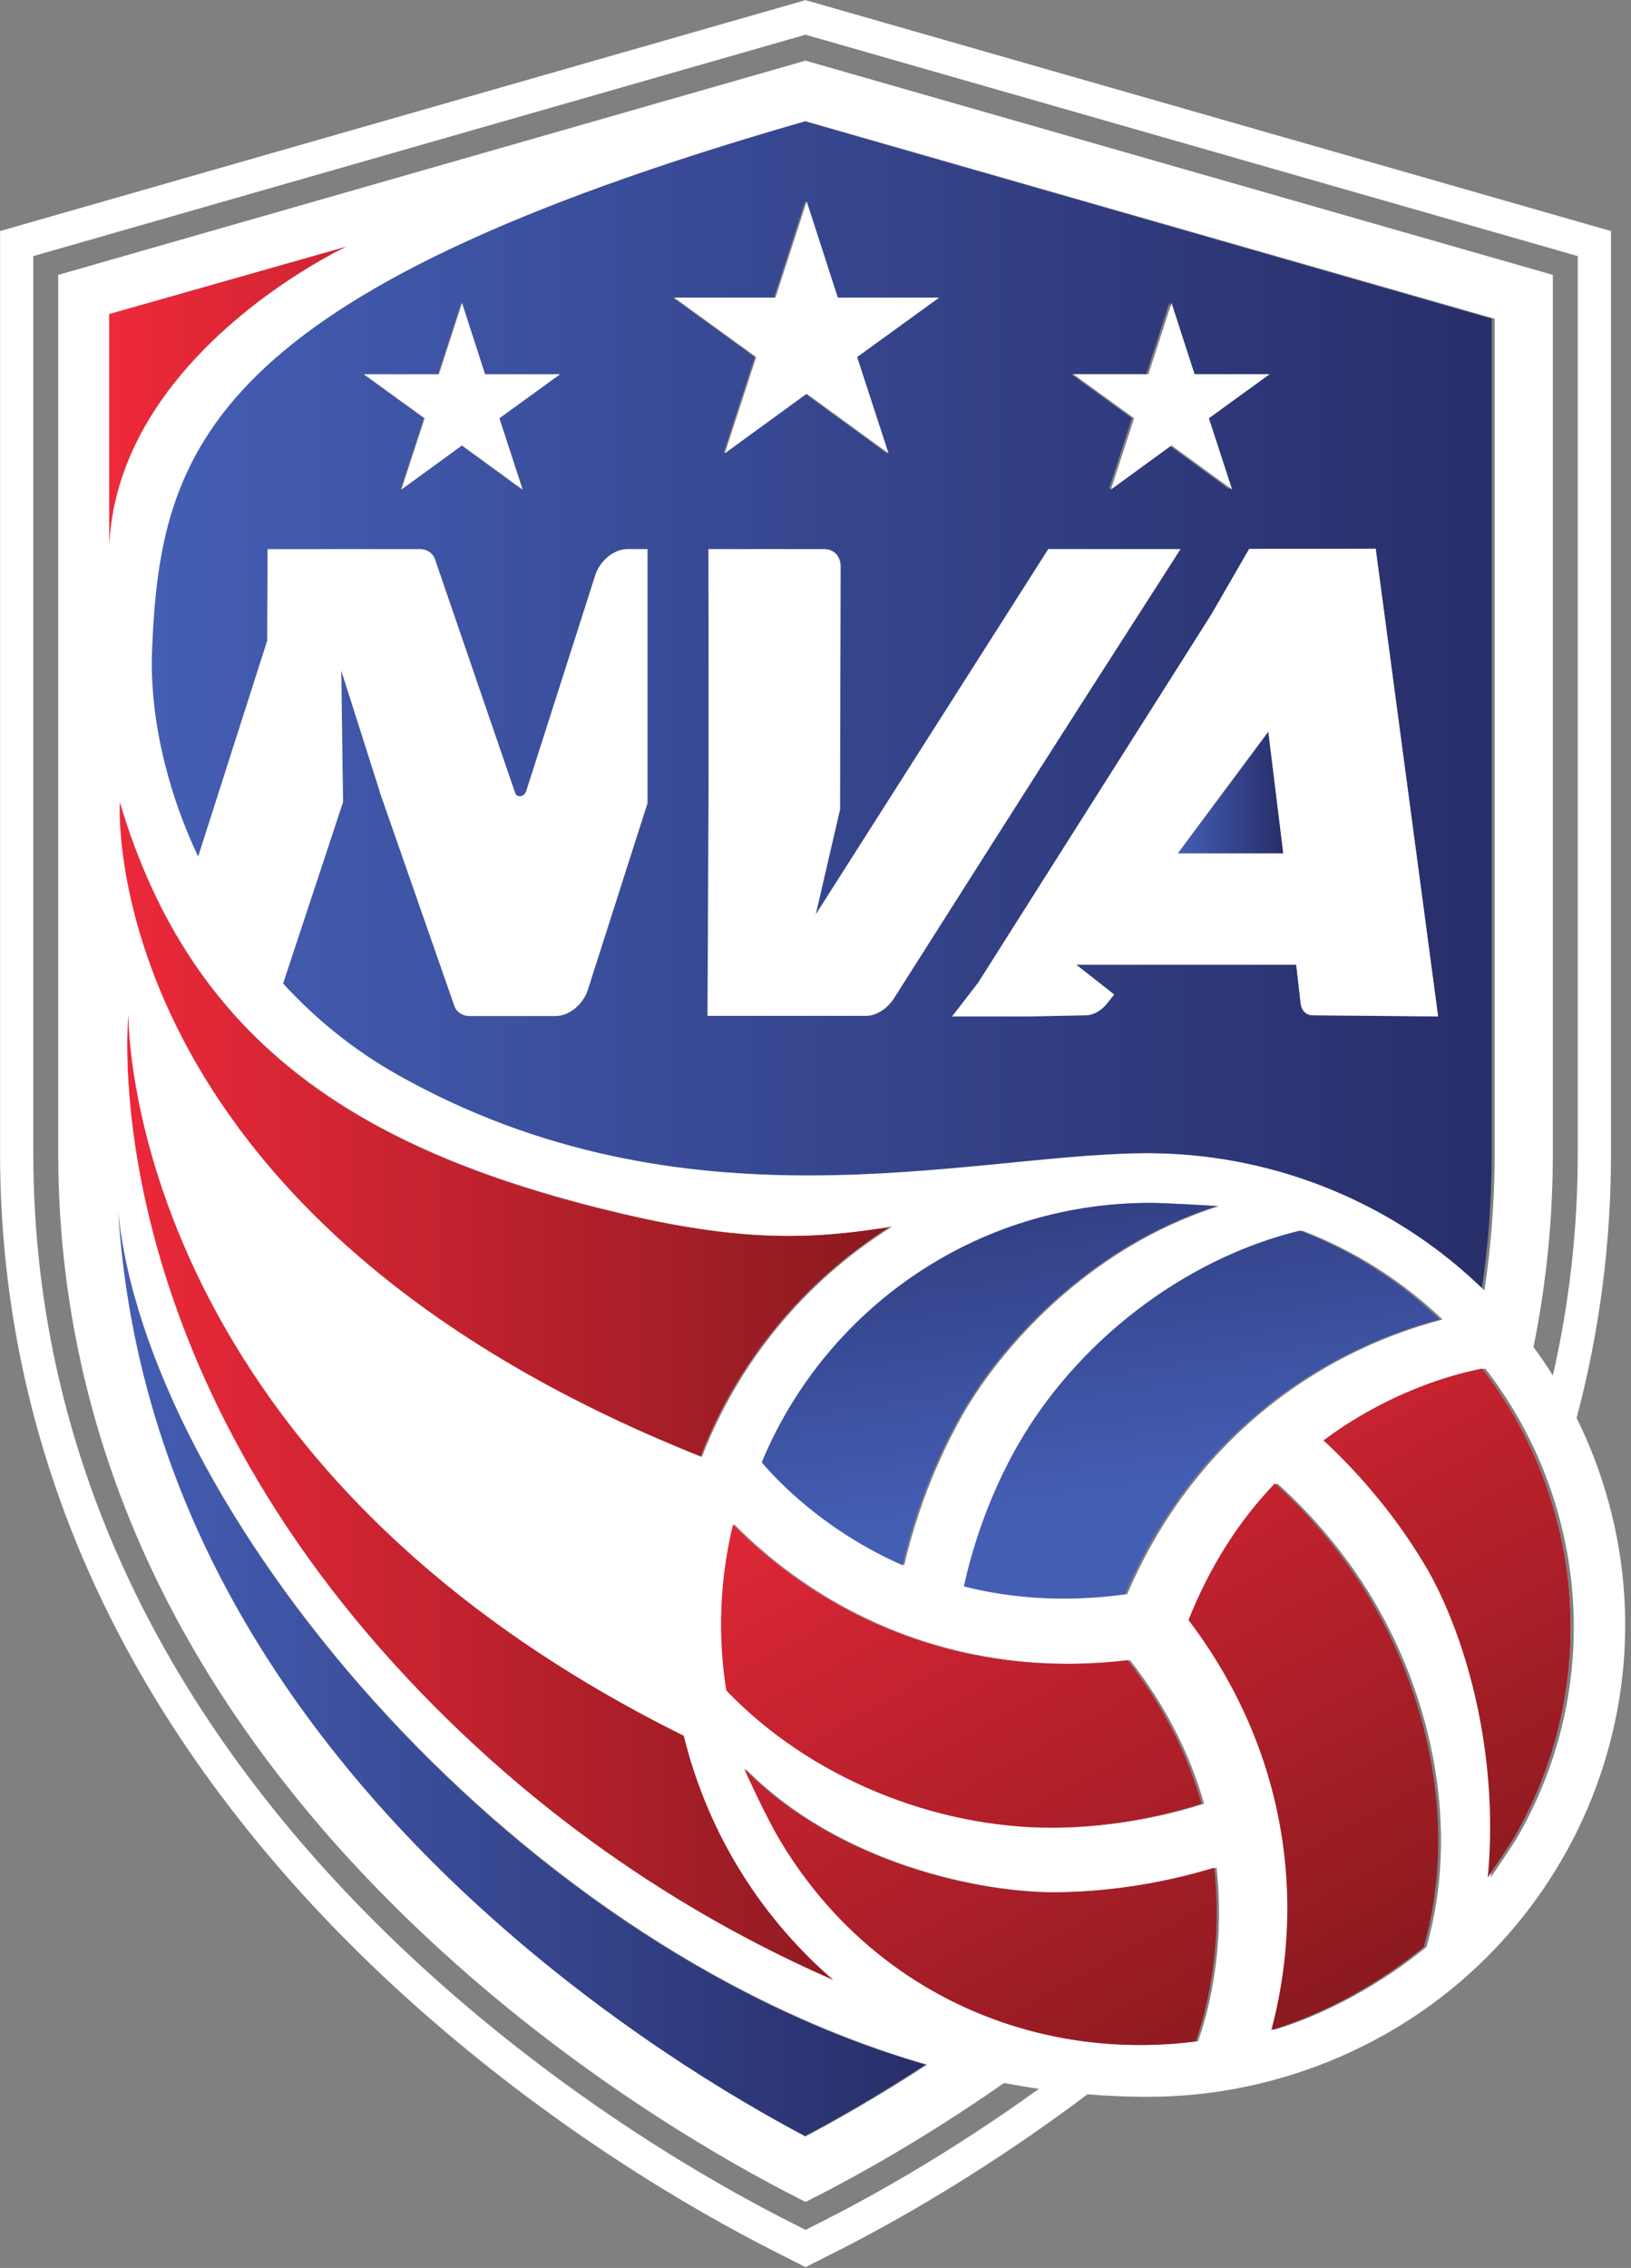<svg width="187" height="260" viewBox="0 0 187 260" fill="none" xmlns="http://www.w3.org/2000/svg">
<rect x="0" y="0" width="187" height="260" fill="#808080" stroke="none"/>
<path d="M17.401 74.553C17.119 81.698 18.87 90.139 22.702 98.255L30.639 73.443L30.677 62.958H36.676L36.694 62.951H46.712H48.109C48.903 62.951 49.534 63.336 49.834 64.005L59.071 90.931C59.324 91.496 60.124 91.342 60.334 90.689L68.255 65.924C68.781 64.281 70.414 62.951 71.905 62.951H73.301H74.234V92.092L67.385 113.504C66.86 115.146 65.226 116.477 63.736 116.477H62.34H55.251H53.855C53.058 116.477 52.427 116.091 52.129 115.42L43.547 90.822L43.562 90.813L39.129 76.874L39.328 91.957L32.441 112.803C36.106 116.798 40.446 120.363 45.473 123.2C78.311 141.734 110.446 132.475 130.513 132.218C130.555 132.218 130.597 132.215 130.64 132.215C130.716 132.215 130.791 132.215 130.867 132.215C130.923 132.215 130.979 132.215 131.035 132.215C131.137 132.215 131.24 132.213 131.342 132.213C131.351 132.213 131.36 132.213 131.369 132.213C131.527 132.213 131.685 132.213 131.843 132.216C131.965 132.216 132.088 132.218 132.211 132.22C132.535 132.225 132.859 132.233 133.183 132.244C133.259 132.247 133.335 132.248 133.41 132.251C133.798 132.266 134.184 132.285 134.57 132.308C134.686 132.315 134.801 132.323 134.916 132.33C135.209 132.349 135.501 132.371 135.793 132.395C135.911 132.404 136.029 132.414 136.147 132.424C136.529 132.457 136.912 132.495 137.293 132.536C137.367 132.544 137.441 132.554 137.515 132.562C137.833 132.598 138.15 132.637 138.466 132.678C138.594 132.695 138.723 132.713 138.851 132.73C139.148 132.771 139.444 132.815 139.74 132.861C139.836 132.876 139.931 132.889 140.026 132.904C140.399 132.964 140.772 133.028 141.143 133.096C141.262 133.117 141.38 133.14 141.499 133.163C141.773 133.214 142.046 133.268 142.319 133.324C142.447 133.35 142.575 133.376 142.702 133.403C143.069 133.48 143.435 133.56 143.8 133.645C143.871 133.662 143.942 133.68 144.013 133.697C144.321 133.77 144.627 133.845 144.932 133.923C145.065 133.957 145.198 133.992 145.331 134.027C145.599 134.097 145.866 134.17 146.133 134.245C146.245 134.276 146.357 134.307 146.469 134.338C146.824 134.44 147.177 134.545 147.529 134.654C147.651 134.691 147.772 134.73 147.893 134.768C148.146 134.849 148.399 134.93 148.651 135.014C148.785 135.059 148.92 135.103 149.053 135.148C149.362 135.253 149.67 135.361 149.976 135.471C150.084 135.51 150.192 135.55 150.3 135.589C150.592 135.697 150.883 135.806 151.173 135.918C151.309 135.97 151.444 136.024 151.58 136.078C151.82 136.173 152.059 136.269 152.298 136.368C152.421 136.419 152.545 136.469 152.668 136.52C153 136.66 153.332 136.803 153.661 136.949C153.784 137.004 153.906 137.06 154.028 137.115C154.26 137.22 154.491 137.326 154.72 137.434C154.858 137.498 154.995 137.563 155.132 137.629C155.391 137.752 155.648 137.879 155.905 138.007C156.035 138.071 156.164 138.136 156.293 138.201C156.57 138.342 156.846 138.486 157.121 138.631C157.257 138.703 157.392 138.776 157.527 138.849C157.741 138.965 157.954 139.083 158.167 139.201C158.295 139.273 158.424 139.344 158.552 139.416C158.861 139.592 159.167 139.77 159.472 139.951C159.593 140.022 159.711 140.096 159.831 140.168C160.042 140.295 160.252 140.423 160.46 140.554C160.596 140.638 160.732 140.723 160.866 140.809C161.087 140.949 161.306 141.091 161.525 141.234C161.655 141.32 161.786 141.405 161.915 141.492C162.182 141.669 162.446 141.849 162.709 142.032C162.84 142.123 162.971 142.215 163.101 142.307C163.292 142.442 163.482 142.579 163.672 142.716C163.798 142.807 163.925 142.899 164.051 142.992C164.334 143.201 164.615 143.413 164.894 143.627C165.007 143.714 165.119 143.803 165.231 143.891C165.422 144.04 165.613 144.191 165.802 144.343C165.931 144.446 166.06 144.551 166.187 144.656C166.379 144.812 166.569 144.971 166.759 145.13C166.864 145.219 166.97 145.306 167.074 145.396C167.342 145.624 167.607 145.856 167.87 146.09C167.991 146.197 168.11 146.306 168.23 146.414C168.401 146.569 168.571 146.725 168.741 146.883C168.86 146.993 168.979 147.103 169.096 147.214C169.35 147.454 169.601 147.695 169.85 147.94C169.853 147.943 169.856 147.946 169.86 147.949C170.64 142.775 171.034 137.525 171.034 132.211V36.541L92.177 13.891C23.758 33.588 18.315 51.445 17.401 74.553ZM86.529 40.935L77.146 34.121H88.737L92.308 23.083L95.872 34.121H107.467L98.082 40.935L101.673 51.974L92.308 45.14L82.937 51.974L86.529 40.935ZM129.778 47.95L122.829 42.904H131.413L134.058 34.729L136.698 42.904H145.285L138.334 47.95L140.994 56.126L134.058 51.065L127.118 56.126L129.778 47.95ZM48.591 47.95L41.642 42.904H50.226L52.871 34.729L55.51 42.904H64.097L57.147 47.95L59.807 56.126L52.871 51.065L45.93 56.126L48.591 47.95ZM112.14 112.674L138.914 70.397L143.224 62.923L157.727 62.9L164.887 116.529L150.516 116.396C149.76 116.396 149.224 115.868 149.126 115.028L148.612 110.592H123.396L127.743 114.01L126.928 115.042C126.272 115.873 125.326 116.396 124.477 116.396L117.82 116.529H109.158L112.14 112.674ZM120.188 62.951H123.5H131.661H135.348C116.573 92.243 121.698 84.212 102.496 114.447C101.737 115.642 100.446 116.461 99.298 116.461H97.901H84.437H81.121C81.277 82.584 81.259 92.72 81.223 62.951H84.91H93.071H94.468C95.614 62.951 96.379 63.749 96.377 64.942L96.315 92.795L93.525 104.839L120.188 62.951Z" fill="url(#paint0_linear_422_1386)"/>
<path d="M26.067 182.427C32.982 195.294 42.704 207.496 54.964 218.694C69.489 231.961 84.051 240.618 92.183 244.93C95.751 243.04 100.573 240.303 106.097 236.694C57.484 222.705 16.681 172.03 13.519 138.746C14.452 153.984 18.661 168.65 26.067 182.427Z" fill="url(#paint1_linear_422_1386)"/>
<path d="M135.033 97.831H147.127L145.413 83.872L135.033 97.831Z" fill="url(#paint2_linear_422_1386)"/>
<mask id="mask0_422_1386" style="mask-type:luminance" maskUnits="userSpaceOnUse" x="-409" y="-38" width="670" height="671">
<path d="M-408.447 -37.511H260.133V632.387H-408.447V-37.511Z" fill="white"/>
</mask>
<g mask="url(#mask0_422_1386)">
<path d="M131.661 62.95H123.5H120.187L93.524 104.838L96.314 92.794L96.377 64.941C96.379 63.748 95.614 62.95 94.467 62.95H93.071H84.909H81.223C81.258 92.719 81.277 82.583 81.121 116.46H84.436H97.901H99.297C100.446 116.46 101.736 115.641 102.496 114.446C121.697 84.211 116.572 92.243 135.348 62.95H131.661Z" fill="white"/>
<path d="M135.038 97.829L145.417 83.871L147.132 97.829H135.038ZM143.222 62.922L138.912 70.397L112.138 112.673L109.156 116.528H117.818L124.475 116.396C125.325 116.396 126.27 115.872 126.927 115.041L127.741 114.01L123.394 110.592H148.611L149.124 115.028C149.222 115.868 149.758 116.396 150.514 116.396L164.885 116.528L157.726 62.899L143.222 62.922Z" fill="white"/>
<path d="M39.128 76.874L43.562 90.812L43.547 90.821L52.129 115.419C52.427 116.09 53.058 116.477 53.854 116.477H55.25H62.339H63.735C65.226 116.477 66.86 115.146 67.385 113.503L74.234 92.092V62.95H73.301H71.904C70.414 62.95 68.781 64.28 68.255 65.924L60.334 90.688C60.124 91.341 59.323 91.496 59.071 90.931L49.834 64.005C49.534 63.336 48.903 62.95 48.108 62.95H46.712H36.694L36.676 62.958H30.677L30.639 73.443L22.702 98.255C25.117 103.369 28.36 108.353 32.441 112.802L39.328 91.956L39.128 76.874Z" fill="white"/>
<path d="M131.341 240.382V240.378C131.176 240.378 131.01 240.379 130.845 240.378C131.01 240.379 131.176 240.382 131.341 240.382Z" fill="white"/>
<path d="M131.341 132.21C131.24 132.21 131.136 132.212 131.034 132.213C130.995 132.213 130.956 132.213 130.917 132.214C131.11 132.212 131.303 132.213 131.497 132.214C131.454 132.213 131.412 132.211 131.368 132.211C131.359 132.211 131.35 132.21 131.341 132.21Z" fill="white"/>
<path d="M71.306 139.152C41.877 132.219 22.044 120.121 13.71 91.899C13.71 91.899 10.653 139.251 80.316 167.03C84.447 156.321 91.978 146.956 102.099 140.617C93.867 141.917 86.009 142.616 71.306 139.152Z" fill="white"/>
</g>
<path d="M80.316 167.028C84.447 156.319 91.977 146.954 102.099 140.615C93.867 141.915 86.009 142.614 71.306 139.15C41.877 132.217 22.044 120.119 13.71 91.897C13.71 91.897 10.653 139.249 80.316 167.028Z" fill="url(#paint3_linear_422_1386)"/>
<mask id="mask1_422_1386" style="mask-type:luminance" maskUnits="userSpaceOnUse" x="-410" y="-38" width="671" height="671">
<path d="M-409.252 -37.511H260.645V632.387H-409.252V-37.511Z" fill="white"/>
</mask>
<g mask="url(#mask1_422_1386)">
<path d="M79.978 204.244C79.357 202.499 78.832 200.743 78.4 198.983C13.874 167.034 14.727 116.215 14.727 116.215C14.727 116.215 10.717 152.871 45.223 190.81C62.056 209.32 80.45 220.415 95.592 227.022C88.705 221.089 83.228 213.369 79.978 204.244Z" fill="white"/>
</g>
<path d="M45.226 190.81C62.059 209.319 80.453 220.414 95.595 227.021C88.708 221.088 83.231 213.368 79.981 204.243C79.36 202.498 78.835 200.742 78.403 198.982C13.877 167.033 14.729 116.213 14.729 116.213C14.729 116.213 10.72 152.87 45.226 190.81Z" fill="url(#paint4_linear_422_1386)"/>
<path d="M174.141 210.33C173.485 211.485 171.651 214.153 170.916 215.232C172.301 200.516 168.12 186.798 163.66 179.363C159.723 172.799 155.144 167.982 152.041 165.128C153.595 163.97 155.234 162.899 156.96 161.921C163.078 158.452 168.468 157.227 170.287 156.888C181.887 171.823 184.062 192.861 174.141 210.33ZM163.558 223.196C158.565 227.306 152.138 230.889 146.055 232.714C146.858 229.73 147.687 225.535 147.856 220.546C148.153 211.744 146.377 198.712 136.536 185.719C138.946 179.661 142.26 174.429 146.445 170.064C149.143 172.478 153.674 177.05 157.441 183.401C164.352 195.053 167.358 209.843 163.558 223.196ZM137.364 234.017C118.613 236.472 99.771 228.214 89.458 210.731C88.004 208.266 85.842 203.566 85.476 202.767C96.21 213.674 112.657 217.022 121.326 216.934C128.981 216.857 135.451 215.343 139.484 214.11C139.696 216.036 139.792 217.991 139.763 219.975C139.661 227.007 137.992 232.277 137.364 234.017ZM165.218 143.626C164.938 143.411 164.657 143.2 164.373 142.991C164.247 142.898 164.12 142.806 163.993 142.714C163.803 142.577 163.613 142.441 163.422 142.306C163.291 142.214 163.16 142.122 163.028 142.03C162.765 141.848 162.5 141.668 162.233 141.49C162.103 141.404 161.973 141.318 161.842 141.233C161.623 141.09 161.403 140.948 161.182 140.808C161.047 140.722 160.912 140.637 160.775 140.553C160.566 140.422 160.356 140.294 160.145 140.167C160.025 140.094 159.906 140.021 159.786 139.95C159.48 139.769 159.172 139.59 158.864 139.415C158.735 139.342 158.606 139.271 158.477 139.2C158.264 139.081 158.051 138.964 157.836 138.848C157.701 138.775 157.566 138.702 157.429 138.63C157.154 138.485 156.877 138.341 156.6 138.2C156.47 138.135 156.341 138.07 156.211 138.006C155.954 137.877 155.696 137.751 155.437 137.627C155.299 137.562 155.162 137.497 155.024 137.433C154.794 137.325 154.563 137.219 154.331 137.114C154.208 137.059 154.086 137.002 153.963 136.948C153.632 136.802 153.301 136.659 152.968 136.519C152.844 136.468 152.721 136.418 152.597 136.367C152.358 136.268 152.118 136.172 151.878 136.077C151.742 136.023 151.606 135.969 151.469 135.917C151.179 135.805 150.888 135.695 150.595 135.588C150.487 135.548 150.379 135.509 150.271 135.47C149.963 135.36 149.655 135.252 149.346 135.147C149.212 135.102 149.077 135.057 148.943 135.013C148.69 134.929 148.437 134.847 148.183 134.767C148.061 134.729 147.94 134.69 147.819 134.652C147.466 134.544 147.112 134.439 146.757 134.337C146.645 134.305 146.532 134.275 146.42 134.244C146.152 134.169 145.884 134.096 145.616 134.026C145.483 133.991 145.35 133.956 145.217 133.922C144.911 133.844 144.604 133.769 144.296 133.696C144.225 133.679 144.154 133.661 144.083 133.644C143.717 133.559 143.35 133.479 142.982 133.402C142.854 133.375 142.726 133.349 142.599 133.323C142.325 133.267 142.051 133.213 141.776 133.161C141.657 133.139 141.539 133.116 141.42 133.095C141.048 133.027 140.675 132.963 140.301 132.903C140.206 132.888 140.11 132.874 140.014 132.86C139.718 132.814 139.421 132.77 139.123 132.729C138.995 132.711 138.866 132.694 138.738 132.677C138.421 132.636 138.103 132.597 137.785 132.561C137.711 132.552 137.636 132.543 137.562 132.535C137.18 132.493 136.797 132.457 136.414 132.423C136.296 132.412 136.177 132.403 136.059 132.394C135.767 132.37 135.474 132.348 135.181 132.329C135.066 132.322 134.95 132.314 134.835 132.307C134.448 132.284 134.06 132.264 133.672 132.25C133.596 132.247 133.52 132.245 133.444 132.243C133.12 132.232 132.795 132.224 132.47 132.219C132.347 132.217 132.224 132.215 132.101 132.214C131.986 132.213 131.871 132.215 131.756 132.214C131.562 132.214 131.368 132.213 131.174 132.214C131.157 132.214 131.141 132.214 131.124 132.214C131.048 132.215 130.972 132.214 130.896 132.215C130.877 132.215 130.859 132.216 130.841 132.216C130.817 132.217 130.793 132.216 130.769 132.217C110.662 132.474 78.464 141.733 45.561 123.199C40.524 120.362 36.176 116.797 32.504 112.802C28.415 108.352 25.166 103.369 22.746 98.254C18.906 90.139 17.152 81.697 17.435 74.552C18.35 51.444 23.803 33.587 92.357 13.89L171.37 36.54V132.21C171.37 137.523 170.975 142.773 170.193 147.948C170.19 147.945 170.187 147.942 170.183 147.938C169.934 147.694 169.682 147.453 169.428 147.213C169.31 147.102 169.191 146.992 169.072 146.882C168.902 146.724 168.732 146.568 168.56 146.413C168.44 146.305 168.32 146.196 168.2 146.089C167.936 145.855 167.67 145.623 167.402 145.394C167.298 145.305 167.191 145.218 167.086 145.129C166.896 144.97 166.706 144.811 166.514 144.654C166.385 144.549 166.257 144.445 166.127 144.342C165.938 144.189 165.747 144.039 165.555 143.89C165.443 143.802 165.331 143.713 165.218 143.626ZM129.239 182.754C122.781 183.65 116.595 183.352 110.733 181.868C111.5 178.33 113.238 172.132 116.9 165.72C123.619 153.957 135.828 144.368 149.316 141.078C155.355 143.39 160.812 146.879 165.403 151.268C162.411 152.044 158.355 153.394 153.933 155.711C146.132 159.799 135.677 167.78 129.239 182.754ZM83.432 193.793C82.412 187.407 82.702 180.937 84.204 174.765C86.373 176.968 89.572 179.804 93.79 182.473C101.234 187.181 113.375 192.239 129.561 190.319C133.569 195.463 136.406 200.967 138.055 206.785C134.607 207.892 128.372 209.489 120.988 209.527C107.441 209.596 93.03 203.824 83.432 193.793ZM45.225 190.808C10.719 152.869 14.729 116.213 14.729 116.213C14.729 116.213 13.876 167.032 78.402 198.981C78.834 200.741 79.359 202.497 79.981 204.242C83.23 213.367 88.707 221.087 95.594 227.021C80.452 220.414 62.058 209.318 45.225 190.808ZM106.305 236.693C100.77 240.301 95.938 243.039 92.363 244.928C84.216 240.616 69.625 231.96 55.071 218.693C42.787 207.495 33.046 195.293 26.117 182.426C18.697 168.648 14.479 153.983 13.544 138.745C16.712 172.028 57.596 222.703 106.305 236.693ZM13.344 57.033C12.924 58.745 12.646 60.527 12.55 62.381V36.005L39.755 28.287C39.755 28.287 38.676 28.789 36.949 29.773C30.899 33.22 16.893 42.585 13.344 57.033ZM132.069 137.9C133.398 137.9 138.467 138.17 139.768 138.275C124.69 143.036 114.58 154.756 110.317 162.306C106.554 168.972 104.627 175.331 103.677 179.44C101.903 178.66 100.162 177.764 98.459 176.747C92.421 173.14 88.694 169.057 87.501 167.643C94.76 150.18 111.979 137.9 132.069 137.9ZM80.473 167.029C10.673 139.25 13.736 91.898 13.736 91.898C22.086 120.12 41.959 132.219 71.445 139.151C86.178 142.615 94.051 141.917 102.299 140.616C92.157 146.956 84.613 156.32 80.473 167.029ZM94.516 254.542L92.36 255.635L90.205 254.54C81.813 250.278 65.255 240.868 48.654 225.734C35.573 213.809 25.169 200.758 17.729 186.943C8.498 169.803 3.818 151.388 3.818 132.21V29.36L92.357 3.979L180.897 29.36V132.21C180.897 140.873 179.939 149.379 178.041 157.684C177.337 156.567 176.596 155.482 175.82 154.429C177.295 147.165 178.039 139.748 178.039 132.21V31.514L92.357 6.953L6.675 31.514V132.21C6.675 150.91 11.241 168.868 20.246 185.588C27.531 199.118 37.737 211.914 50.579 223.622C66.931 238.528 83.236 247.795 91.499 251.992L92.361 252.43L93.224 251.993C98.174 249.483 106.051 245.128 115.118 238.795C116.446 239.047 117.778 239.271 119.114 239.465C108.918 246.811 99.97 251.777 94.516 254.542ZM183.219 168.349C182.506 166.347 181.682 164.415 180.763 162.552C183.385 152.704 184.708 142.566 184.708 132.21V26.489L92.357 0.015L0.007 26.489V132.21C0.007 152.025 4.841 171.048 14.374 188.749C22.018 202.944 32.688 216.335 46.087 228.55C63.02 243.986 79.915 253.588 88.479 257.937L92.358 259.909L96.24 257.941C102.394 254.82 112.909 248.952 124.679 240.097C126.718 240.263 128.763 240.356 130.814 240.375C130.91 240.376 131.007 240.376 131.103 240.378C131.268 240.379 131.434 240.378 131.599 240.378C137.626 240.378 143.754 239.391 149.762 237.302C178.27 227.389 193.249 196.519 183.219 168.349Z" fill="white"/>
<path d="M83.101 51.974L92.491 45.139L101.875 51.974L98.276 40.934L107.679 34.12H96.062L92.491 23.082L88.912 34.12H77.299L86.701 40.934L83.101 51.974Z" fill="white"/>
<path d="M127.367 56.125L134.321 51.063L141.27 56.125L138.605 47.949L145.569 42.902H136.965L134.321 34.728L131.67 42.902H123.069L130.032 47.949L127.367 56.125Z" fill="white"/>
<path d="M52.975 34.728L50.325 42.903H41.724L48.687 47.949L46.021 56.125L52.975 51.063L59.925 56.125L57.26 47.949L64.224 42.903H55.62L52.975 34.728Z" fill="white"/>
<path d="M36.948 29.773C38.676 28.789 39.754 28.286 39.754 28.286L12.55 36.005V62.381C12.646 60.527 12.923 58.745 13.344 57.033C16.892 42.585 30.899 33.22 36.948 29.773Z" fill="white"/>
<path d="M12.523 36.005V62.381C12.619 60.527 12.896 58.745 13.316 57.032C16.858 42.585 30.836 33.22 36.874 29.773C38.598 28.788 39.675 28.286 39.675 28.286L12.523 36.005Z" fill="url(#paint5_linear_422_1386)"/>
<path d="M87.333 167.643C88.523 169.057 92.243 173.14 98.269 176.747C99.969 177.764 101.706 178.66 103.477 179.439C104.424 175.331 106.348 168.971 110.104 162.306C114.358 154.756 124.449 143.036 139.497 138.275C138.198 138.17 133.139 137.9 131.813 137.9C111.763 137.9 94.577 150.18 87.333 167.643Z" fill="url(#paint6_linear_422_1386)"/>
<path d="M116.667 165.721C113.011 172.133 111.277 178.331 110.512 181.869C116.363 183.353 122.536 183.651 128.982 182.755C135.407 167.781 145.841 159.801 153.627 155.713C158.04 153.396 162.089 152.045 165.074 151.269C160.492 146.88 155.046 143.392 149.019 141.079C135.557 144.37 123.372 153.958 116.667 165.721Z" fill="url(#paint7_linear_422_1386)"/>
<path d="M156.65 161.924C154.927 162.902 153.292 163.973 151.741 165.131C154.838 167.985 159.408 172.802 163.338 179.366C167.789 186.801 171.962 200.519 170.579 215.235C171.312 214.156 173.143 211.488 173.797 210.333C183.699 192.864 181.528 171.826 169.951 156.891C168.136 157.23 162.756 158.455 156.65 161.924Z" fill="white"/>
<path d="M156.65 161.924C154.927 162.902 153.292 163.973 151.741 165.13C154.838 167.985 159.408 172.802 163.337 179.366C167.789 186.801 171.961 200.519 170.579 215.235C171.312 214.156 173.142 211.488 173.797 210.333C183.699 192.864 181.528 171.826 169.951 156.891C168.136 157.23 162.756 158.455 156.65 161.924Z" fill="url(#paint8_linear_422_1386)"/>
<path d="M136.268 185.718C146.09 198.71 147.863 211.742 147.566 220.545C147.397 225.534 146.57 229.729 145.768 232.713C151.84 230.889 158.254 227.304 163.237 223.195C167.03 209.841 164.029 195.052 157.132 183.4C153.372 177.049 148.851 172.477 146.158 170.063C141.981 174.428 138.673 179.659 136.268 185.718Z" fill="url(#paint9_linear_422_1386)"/>
<path d="M89.283 210.732C99.575 228.215 118.381 236.473 137.095 234.018C137.721 232.278 139.388 227.008 139.489 219.976C139.517 217.992 139.422 216.037 139.21 214.111C135.185 215.344 128.728 216.858 121.089 216.936C112.436 217.023 96.022 213.675 85.309 202.768C85.674 203.566 87.832 208.268 89.283 210.732Z" fill="url(#paint10_linear_422_1386)"/>
<path d="M137.788 206.787C136.142 200.969 133.31 195.465 129.311 190.321C113.157 192.241 101.039 187.183 93.611 182.475C89.4 179.806 86.207 176.97 84.043 174.768C82.544 180.938 82.254 187.409 83.272 193.795C92.852 203.826 107.235 209.598 120.755 209.529C128.124 209.491 134.347 207.894 137.788 206.787Z" fill="white"/>
<path d="M83.272 193.795C92.852 203.826 107.235 209.598 120.755 209.529C128.124 209.491 134.348 207.894 137.788 206.787C136.142 200.969 133.31 195.465 129.311 190.321C113.157 192.241 101.039 187.183 93.611 182.475C89.401 179.806 86.207 176.97 84.043 174.768C82.544 180.939 82.254 187.409 83.272 193.795Z" fill="url(#paint11_linear_422_1386)"/>
<defs>
<linearGradient id="paint0_linear_422_1386" x1="17.372" y1="80.92" x2="171.034" y2="80.92" gradientUnits="userSpaceOnUse">
<stop offset="0" stop-color="#445EB4"/>
<stop offset="1" stop-color="#282E69"/>
</linearGradient>
<linearGradient id="paint1_linear_422_1386" x1="13.518" y1="191.838" x2="106.097" y2="191.838" gradientUnits="userSpaceOnUse">
<stop offset="0" stop-color="#445EB4"/>
<stop offset="1" stop-color="#282E69"/>
</linearGradient>
<linearGradient id="paint2_linear_422_1386" x1="135.033" y1="90.852" x2="147.127" y2="90.852" gradientUnits="userSpaceOnUse">
<stop offset="0" stop-color="#445EB4"/>
<stop offset="1" stop-color="#282E69"/>
</linearGradient>
<linearGradient id="paint3_linear_422_1386" x1="12.173" y1="129.463" x2="128.996" y2="129.463" gradientUnits="userSpaceOnUse">
<stop offset="0" stop-color="#EE293A"/>
<stop offset="1" stop-color="#6B1517"/>
</linearGradient>
<linearGradient id="paint4_linear_422_1386" x1="12.206" y1="171.618" x2="128.824" y2="171.618" gradientUnits="userSpaceOnUse">
<stop offset="0" stop-color="#EE293A"/>
<stop offset="1" stop-color="#6B1517"/>
</linearGradient>
<linearGradient id="paint5_linear_422_1386" x1="12.17" y1="45.333" x2="128.993" y2="45.333" gradientUnits="userSpaceOnUse">
<stop offset="0" stop-color="#EE293A"/>
<stop offset="1" stop-color="#6B1517"/>
</linearGradient>
<linearGradient id="paint6_linear_422_1386" x1="116.137" y1="172.866" x2="109" y2="120.873" gradientUnits="userSpaceOnUse">
<stop offset="0" stop-color="#445EB4"/>
<stop offset="1" stop-color="#282E69"/>
</linearGradient>
<linearGradient id="paint7_linear_422_1386" x1="138.239" y1="169.832" x2="131.103" y2="117.84" gradientUnits="userSpaceOnUse">
<stop offset="0" stop-color="#445EB4"/>
<stop offset="1" stop-color="#282E69"/>
</linearGradient>
<linearGradient id="paint8_linear_422_1386" x1="138.036" y1="127.199" x2="200.069" y2="238.923" gradientUnits="userSpaceOnUse">
<stop offset="0" stop-color="#EE293A"/>
<stop offset="1" stop-color="#6B1517"/>
</linearGradient>
<linearGradient id="paint9_linear_422_1386" x1="114.096" y1="140.489" x2="176.128" y2="252.213" gradientUnits="userSpaceOnUse">
<stop offset="0" stop-color="#EE293A"/>
<stop offset="1" stop-color="#6B1517"/>
</linearGradient>
<linearGradient id="paint10_linear_422_1386" x1="83.771" y1="157.328" x2="145.804" y2="269.052" gradientUnits="userSpaceOnUse">
<stop offset="0" stop-color="#EE293A"/>
<stop offset="1" stop-color="#6B1517"/>
</linearGradient>
<linearGradient id="paint11_linear_422_1386" x1="86.587" y1="155.767" x2="148.62" y2="267.492" gradientUnits="userSpaceOnUse">
<stop offset="0" stop-color="#EE293A"/>
<stop offset="1" stop-color="#6B1517"/>
</linearGradient>
</defs>
</svg>
